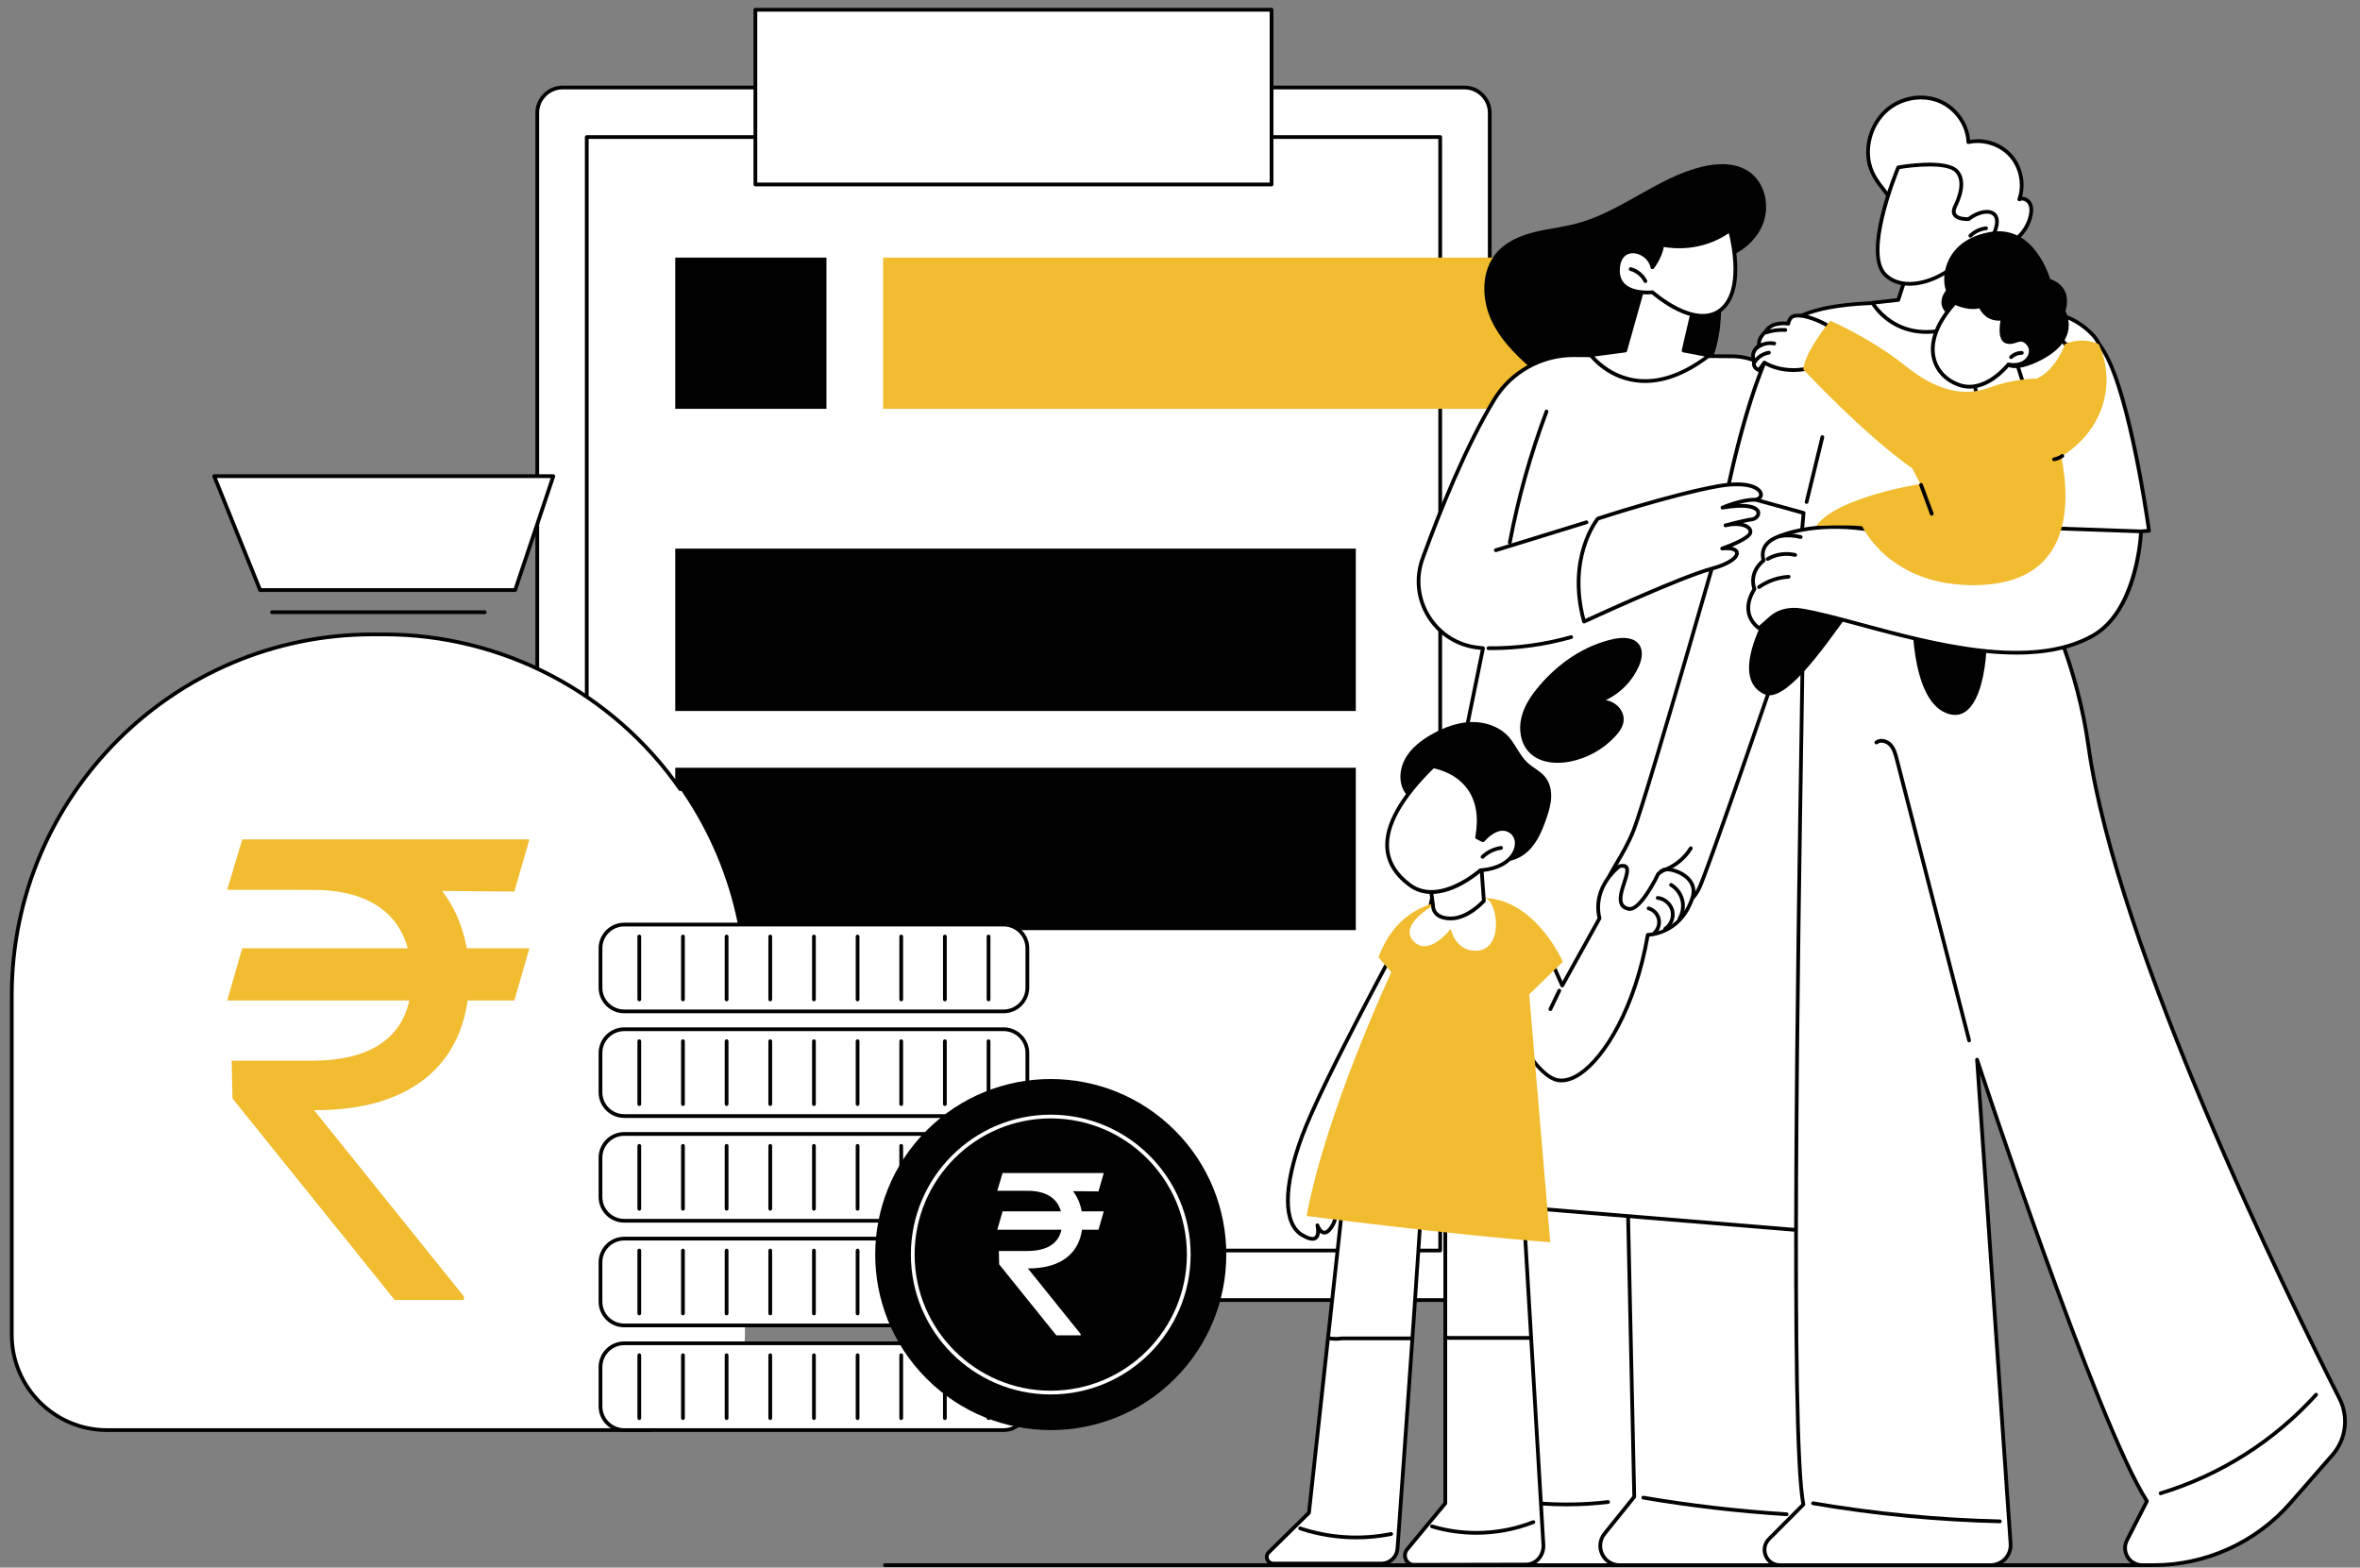 <?xml version="1.0" encoding="UTF-8"?>
<svg xmlns="http://www.w3.org/2000/svg" width="137" height="91" viewBox="0 0 137 91" fill="none">
  <rect x="0" y="0" width="137" height="91" fill="#808080" stroke="none"/>
  <g clip-path="url(#clip0_1432_7522)">
    <path d="M85.244 5.08H32.425C31.742 5.08 31.189 5.634 31.189 6.317V74.232C31.189 74.915 31.742 75.469 32.425 75.469H85.244C85.927 75.469 86.481 74.915 86.481 74.232V6.317C86.481 5.634 85.927 5.08 85.244 5.08Z" fill="white"></path>
    <path d="M31.188 41.462V6.551C31.188 5.739 31.847 5.08 32.659 5.08H85.009C85.821 5.08 86.48 5.739 86.48 6.551V73.998C86.48 74.811 85.821 75.469 85.009 75.469H48.818L31.188 41.462H31.188Z" fill="white"></path>
    <path d="M85.01 75.578H48.82C48.76 75.578 48.711 75.529 48.711 75.469C48.711 75.409 48.76 75.36 48.82 75.36H85.01C85.761 75.36 86.372 74.749 86.372 73.998V6.551C86.372 5.8 85.761 5.189 85.01 5.189H32.66C31.909 5.189 31.298 5.8 31.298 6.551V41.462C31.298 41.522 31.249 41.571 31.189 41.571C31.128 41.571 31.08 41.523 31.08 41.462V6.551C31.08 5.68 31.789 4.971 32.66 4.971H85.01C85.881 4.971 86.589 5.68 86.589 6.551V73.998C86.589 74.869 85.881 75.578 85.01 75.578H85.01Z" fill="#010101"></path>
    <path d="M83.606 72.595V7.955L34.063 7.955L34.063 72.595H83.606Z" fill="white"></path>
    <path d="M34.062 41.462V7.955H83.605V72.594H42.611L34.062 41.462Z" fill="white"></path>
    <path d="M83.605 72.703H42.61C42.55 72.703 42.501 72.655 42.501 72.594C42.501 72.534 42.55 72.486 42.61 72.486H83.496V8.064H34.171V41.462C34.171 41.522 34.122 41.571 34.062 41.571C34.002 41.571 33.953 41.523 33.953 41.462V7.955C33.953 7.895 34.002 7.846 34.062 7.846H83.605C83.665 7.846 83.714 7.894 83.714 7.955V72.595C83.714 72.655 83.665 72.704 83.605 72.704V72.703Z" fill="#010101"></path>
    <path d="M73.816 0.565H43.851V10.708H73.816V0.565Z" fill="white"></path>
    <path d="M73.815 10.816H43.85C43.79 10.816 43.741 10.768 43.741 10.708V0.565C43.741 0.505 43.79 0.456 43.85 0.456H73.815C73.876 0.456 73.924 0.505 73.924 0.565V10.708C73.924 10.768 73.876 10.816 73.815 10.816ZM43.959 10.599H73.706V0.674H43.959V10.599Z" fill="#010101"></path>
    <path d="M78.706 31.848H39.199V41.273H78.706V31.848Z" fill="#010101"></path>
    <path d="M78.706 44.568H39.199V53.993H78.706V44.568Z" fill="#010101"></path>
    <path d="M93.328 14.954H51.266V23.732H93.328V14.954Z" fill="#F1BC30"></path>
    <path d="M47.976 14.954H39.198V23.732H47.976V14.954Z" fill="#010101"></path>
    <path d="M22.289 36.827H21.637C10.065 36.827 0.685 46.208 0.685 57.78V77.483C0.685 80.54 3.163 83.018 6.219 83.018H37.708C40.764 83.018 43.242 80.54 43.242 77.483V57.78C43.242 46.208 33.861 36.827 22.289 36.827V36.827Z" fill="white"></path>
    <path d="M39.49 45.812C35.704 40.381 29.412 36.827 22.289 36.827H21.637C10.065 36.827 0.685 46.208 0.685 57.78V77.483C0.685 80.54 3.163 83.018 6.219 83.018H37.708L39.491 45.812H39.49Z" fill="white"></path>
    <path d="M37.707 83.126H6.219C3.107 83.126 0.575 80.595 0.575 77.483V57.78C0.575 46.166 10.024 36.718 21.637 36.718H22.288C29.173 36.718 35.637 40.095 39.579 45.75C39.613 45.8 39.601 45.867 39.551 45.901C39.502 45.936 39.434 45.924 39.4 45.874C35.499 40.277 29.102 36.935 22.288 36.935H21.636C10.143 36.935 0.792 46.286 0.792 57.78V77.483C0.792 80.475 3.226 82.909 6.218 82.909H37.706C37.767 82.909 37.815 82.957 37.815 83.018C37.815 83.078 37.767 83.126 37.706 83.126H37.707Z" fill="#010101"></path>
    <path d="M28.137 35.648H15.787C15.727 35.648 15.679 35.6 15.679 35.539C15.679 35.479 15.727 35.43 15.787 35.43H28.137C28.198 35.43 28.246 35.479 28.246 35.539C28.246 35.6 28.198 35.648 28.137 35.648Z" fill="#010101"></path>
    <path d="M32.123 27.641H12.434L15.102 34.253H29.905L32.123 27.641Z" fill="white"></path>
    <path d="M29.905 34.362H15.101C15.057 34.362 15.017 34.335 15 34.294L12.332 27.682C12.319 27.648 12.323 27.61 12.343 27.58C12.363 27.55 12.397 27.532 12.433 27.532H32.122C32.157 27.532 32.19 27.549 32.21 27.578C32.23 27.606 32.236 27.642 32.225 27.676L30.008 34.288C29.993 34.333 29.951 34.362 29.904 34.362H29.905ZM15.175 34.145H29.826L31.97 27.75H12.594L15.175 34.145H15.175Z" fill="#010101"></path>
    <path d="M30.733 55.047L29.858 58.076H27.144C26.656 61.64 24.057 64.446 18.308 64.446H18.231L26.926 75.255V75.464H22.913L13.497 63.767L13.446 61.574H18.128C21.253 61.574 23.247 60.425 23.762 58.076H13.188L14.063 55.047H23.672C23.118 53.037 21.498 51.823 18.719 51.666L16.738 51.653H13.188L14.063 48.729H30.733L29.858 51.758L25.665 51.718C26.398 52.672 26.874 53.794 27.093 55.047H30.733Z" fill="#F1BC30"></path>
    <path d="M36.236 53.671H58.263C59.023 53.671 59.64 54.289 59.64 55.048V57.333C59.64 58.094 59.023 58.71 58.263 58.71H36.236C35.476 58.71 34.859 58.093 34.859 57.333V55.048C34.859 54.288 35.477 53.671 36.236 53.671Z" fill="white"></path>
    <path d="M58.262 58.819H36.236C35.416 58.819 34.75 58.153 34.75 57.334V55.048C34.75 54.229 35.417 53.563 36.236 53.563H58.262C59.082 53.563 59.748 54.229 59.748 55.048V57.334C59.748 58.153 59.081 58.819 58.262 58.819ZM36.236 53.78C35.536 53.78 34.968 54.349 34.968 55.048V57.334C34.968 58.033 35.536 58.602 36.236 58.602H58.262C58.962 58.602 59.53 58.033 59.53 57.334V55.048C59.53 54.349 58.962 53.78 58.262 53.78H36.236Z" fill="#010101"></path>
    <path d="M37.112 58.126C37.051 58.126 37.003 58.077 37.003 58.017V54.365C37.003 54.305 37.051 54.256 37.112 54.256C37.172 54.256 37.221 54.304 37.221 54.365V58.017C37.221 58.077 37.172 58.126 37.112 58.126Z" fill="#010101"></path>
    <path d="M39.646 58.126C39.586 58.126 39.537 58.077 39.537 58.017V54.365C39.537 54.305 39.586 54.256 39.646 54.256C39.706 54.256 39.755 54.304 39.755 54.365V58.017C39.755 58.077 39.706 58.126 39.646 58.126Z" fill="#010101"></path>
    <path d="M42.18 58.126C42.12 58.126 42.071 58.077 42.071 58.017V54.365C42.071 54.305 42.12 54.256 42.18 54.256C42.24 54.256 42.289 54.305 42.289 54.365V58.017C42.289 58.077 42.24 58.126 42.18 58.126Z" fill="#010101"></path>
    <path d="M44.714 58.126C44.654 58.126 44.605 58.077 44.605 58.017V54.365C44.605 54.305 44.654 54.256 44.714 54.256C44.775 54.256 44.823 54.305 44.823 54.365V58.017C44.823 58.077 44.775 58.126 44.714 58.126Z" fill="#010101"></path>
    <path d="M47.249 58.126C47.189 58.126 47.141 58.077 47.141 58.017V54.365C47.141 54.305 47.189 54.256 47.249 54.256C47.31 54.256 47.358 54.304 47.358 54.365V58.017C47.358 58.077 47.31 58.126 47.249 58.126Z" fill="#010101"></path>
    <path d="M49.784 58.126C49.723 58.126 49.675 58.077 49.675 58.017V54.365C49.675 54.305 49.723 54.256 49.784 54.256C49.844 54.256 49.892 54.304 49.892 54.365V58.017C49.892 58.077 49.844 58.126 49.784 58.126Z" fill="#010101"></path>
    <path d="M52.317 58.126C52.257 58.126 52.208 58.077 52.208 58.017V54.365C52.208 54.305 52.257 54.256 52.317 54.256C52.377 54.256 52.426 54.305 52.426 54.365V58.017C52.426 58.077 52.377 58.126 52.317 58.126Z" fill="#010101"></path>
    <path d="M54.851 58.126C54.791 58.126 54.742 58.077 54.742 58.017V54.365C54.742 54.305 54.791 54.256 54.851 54.256C54.911 54.256 54.96 54.305 54.96 54.365V58.017C54.96 58.077 54.911 58.126 54.851 58.126Z" fill="#010101"></path>
    <path d="M57.386 58.126C57.326 58.126 57.277 58.077 57.277 58.017V54.365C57.277 54.305 57.326 54.256 57.386 54.256C57.447 54.256 57.495 54.304 57.495 54.365V58.017C57.495 58.077 57.447 58.126 57.386 58.126Z" fill="#010101"></path>
    <path d="M58.263 59.748H36.236C35.476 59.748 34.859 60.365 34.859 61.125V63.41C34.859 64.171 35.476 64.787 36.236 64.787H58.263C59.024 64.787 59.64 64.171 59.64 63.41V61.125C59.64 60.365 59.024 59.748 58.263 59.748Z" fill="white"></path>
    <path d="M58.262 64.896H36.236C35.416 64.896 34.75 64.229 34.75 63.41V61.125C34.75 60.306 35.417 59.639 36.236 59.639H58.262C59.082 59.639 59.748 60.306 59.748 61.125V63.41C59.748 64.23 59.081 64.896 58.262 64.896ZM36.236 59.857C35.536 59.857 34.968 60.426 34.968 61.125V63.41C34.968 64.11 35.536 64.678 36.236 64.678H58.262C58.962 64.678 59.53 64.11 59.53 63.41V61.125C59.53 60.426 58.962 59.857 58.262 59.857H36.236Z" fill="#010101"></path>
    <path d="M37.112 64.202C37.051 64.202 37.003 64.154 37.003 64.094V60.442C37.003 60.382 37.051 60.333 37.112 60.333C37.172 60.333 37.221 60.381 37.221 60.442V64.094C37.221 64.153 37.172 64.202 37.112 64.202Z" fill="#010101"></path>
    <path d="M39.646 64.202C39.586 64.202 39.537 64.154 39.537 64.094V60.442C39.537 60.382 39.586 60.333 39.646 60.333C39.706 60.333 39.755 60.381 39.755 60.442V64.094C39.755 64.153 39.706 64.202 39.646 64.202Z" fill="#010101"></path>
    <path d="M42.18 64.203C42.12 64.203 42.071 64.154 42.071 64.094V60.442C42.071 60.382 42.12 60.333 42.18 60.333C42.24 60.333 42.289 60.381 42.289 60.442V64.094C42.289 64.153 42.24 64.203 42.18 64.203Z" fill="#010101"></path>
    <path d="M44.714 64.203C44.654 64.203 44.605 64.154 44.605 64.094V60.442C44.605 60.382 44.654 60.333 44.714 60.333C44.775 60.333 44.823 60.381 44.823 60.442V64.094C44.823 64.153 44.775 64.203 44.714 64.203Z" fill="#010101"></path>
    <path d="M47.249 64.202C47.189 64.202 47.141 64.154 47.141 64.094V60.442C47.141 60.382 47.189 60.333 47.249 60.333C47.31 60.333 47.358 60.381 47.358 60.442V64.094C47.358 64.153 47.31 64.202 47.249 64.202Z" fill="#010101"></path>
    <path d="M49.784 64.202C49.723 64.202 49.675 64.154 49.675 64.094V60.442C49.675 60.382 49.723 60.333 49.784 60.333C49.844 60.333 49.892 60.381 49.892 60.442V64.094C49.892 64.153 49.844 64.202 49.784 64.202Z" fill="#010101"></path>
    <path d="M52.317 64.203C52.257 64.203 52.208 64.154 52.208 64.094V60.442C52.208 60.382 52.257 60.333 52.317 60.333C52.377 60.333 52.426 60.381 52.426 60.442V64.094C52.426 64.153 52.377 64.203 52.317 64.203Z" fill="#010101"></path>
    <path d="M54.851 64.203C54.791 64.203 54.742 64.154 54.742 64.094V60.442C54.742 60.382 54.791 60.333 54.851 60.333C54.911 60.333 54.96 60.381 54.96 60.442V64.094C54.96 64.153 54.911 64.203 54.851 64.203Z" fill="#010101"></path>
    <path d="M57.386 64.202C57.326 64.202 57.277 64.154 57.277 64.094V60.442C57.277 60.382 57.326 60.333 57.386 60.333C57.447 60.333 57.495 60.381 57.495 60.442V64.094C57.495 64.153 57.447 64.202 57.386 64.202Z" fill="#010101"></path>
    <path d="M36.236 65.825H58.263C59.023 65.825 59.64 66.442 59.64 67.202V69.487C59.64 70.247 59.023 70.864 58.263 70.864H36.236C35.476 70.864 34.859 70.247 34.859 69.487V67.202C34.859 66.442 35.477 65.825 36.236 65.825Z" fill="white"></path>
    <path d="M58.262 70.973H36.236C35.416 70.973 34.75 70.306 34.75 69.487V67.202C34.75 66.383 35.417 65.717 36.236 65.717H58.262C59.082 65.717 59.748 66.383 59.748 67.202V69.487C59.748 70.307 59.081 70.973 58.262 70.973ZM36.236 65.934C35.536 65.934 34.968 66.503 34.968 67.202V69.487C34.968 70.187 35.536 70.756 36.236 70.756H58.262C58.962 70.756 59.53 70.187 59.53 69.487V67.202C59.53 66.503 58.962 65.934 58.262 65.934H36.236Z" fill="#010101"></path>
    <path d="M37.112 70.279C37.051 70.279 37.003 70.231 37.003 70.17V66.518C37.003 66.458 37.051 66.409 37.112 66.409C37.172 66.409 37.221 66.458 37.221 66.518V70.17C37.221 70.23 37.172 70.279 37.112 70.279Z" fill="#010101"></path>
    <path d="M39.646 70.279C39.586 70.279 39.537 70.231 39.537 70.17V66.518C39.537 66.458 39.586 66.409 39.646 66.409C39.706 66.409 39.755 66.458 39.755 66.518V70.17C39.755 70.23 39.706 70.279 39.646 70.279Z" fill="#010101"></path>
    <path d="M42.18 70.279C42.12 70.279 42.071 70.231 42.071 70.17V66.518C42.071 66.458 42.12 66.409 42.18 66.409C42.24 66.409 42.289 66.458 42.289 66.518V70.17C42.289 70.23 42.24 70.279 42.18 70.279Z" fill="#010101"></path>
    <path d="M44.714 70.279C44.654 70.279 44.605 70.231 44.605 70.17V66.518C44.605 66.458 44.654 66.409 44.714 66.409C44.775 66.409 44.823 66.458 44.823 66.518V70.17C44.823 70.23 44.775 70.279 44.714 70.279Z" fill="#010101"></path>
    <path d="M47.249 70.279C47.189 70.279 47.141 70.231 47.141 70.17V66.518C47.141 66.458 47.189 66.409 47.249 66.409C47.31 66.409 47.358 66.458 47.358 66.518V70.17C47.358 70.23 47.31 70.279 47.249 70.279Z" fill="#010101"></path>
    <path d="M49.784 70.279C49.723 70.279 49.675 70.231 49.675 70.17V66.518C49.675 66.458 49.723 66.409 49.784 66.409C49.844 66.409 49.892 66.458 49.892 66.518V70.17C49.892 70.23 49.844 70.279 49.784 70.279Z" fill="#010101"></path>
    <path d="M52.317 70.279C52.257 70.279 52.208 70.231 52.208 70.17V66.518C52.208 66.458 52.257 66.409 52.317 66.409C52.377 66.409 52.426 66.458 52.426 66.518V70.17C52.426 70.23 52.377 70.279 52.317 70.279Z" fill="#010101"></path>
    <path d="M54.851 70.279C54.791 70.279 54.742 70.231 54.742 70.17V66.518C54.742 66.458 54.791 66.409 54.851 66.409C54.911 66.409 54.96 66.458 54.96 66.518V70.17C54.96 70.23 54.911 70.279 54.851 70.279Z" fill="#010101"></path>
    <path d="M57.386 70.279C57.326 70.279 57.277 70.231 57.277 70.17V66.518C57.277 66.458 57.326 66.409 57.386 66.409C57.447 66.409 57.495 66.458 57.495 66.518V70.17C57.495 70.23 57.447 70.279 57.386 70.279Z" fill="#010101"></path>
    <path d="M58.263 71.901H36.236C35.476 71.901 34.859 72.518 34.859 73.278V75.563C34.859 76.324 35.476 76.94 36.236 76.94H58.263C59.024 76.94 59.64 76.324 59.64 75.563V73.278C59.64 72.518 59.024 71.901 58.263 71.901Z" fill="white"></path>
    <path d="M58.262 77.05H36.236C35.416 77.05 34.75 76.383 34.75 75.564V73.279C34.75 72.459 35.417 71.793 36.236 71.793H58.262C59.082 71.793 59.748 72.46 59.748 73.279V75.564C59.748 76.383 59.081 77.05 58.262 77.05ZM36.236 72.011C35.536 72.011 34.968 72.579 34.968 73.279V75.564C34.968 76.263 35.536 76.832 36.236 76.832H58.262C58.962 76.832 59.53 76.263 59.53 75.564V73.279C59.53 72.579 58.962 72.011 58.262 72.011H36.236Z" fill="#010101"></path>
    <path d="M37.112 76.356C37.051 76.356 37.003 76.307 37.003 76.247V72.595C37.003 72.535 37.051 72.486 37.112 72.486C37.172 72.486 37.221 72.534 37.221 72.595V76.247C37.221 76.307 37.172 76.356 37.112 76.356Z" fill="#010101"></path>
    <path d="M39.646 76.356C39.586 76.356 39.537 76.307 39.537 76.247V72.595C39.537 72.535 39.586 72.486 39.646 72.486C39.706 72.486 39.755 72.534 39.755 72.595V76.247C39.755 76.307 39.706 76.356 39.646 76.356Z" fill="#010101"></path>
    <path d="M42.18 76.356C42.12 76.356 42.071 76.307 42.071 76.247V72.595C42.071 72.535 42.12 72.486 42.18 72.486C42.24 72.486 42.289 72.534 42.289 72.595V76.247C42.289 76.307 42.24 76.356 42.18 76.356Z" fill="#010101"></path>
    <path d="M44.714 76.356C44.654 76.356 44.605 76.307 44.605 76.247V72.595C44.605 72.535 44.654 72.486 44.714 72.486C44.775 72.486 44.823 72.534 44.823 72.595V76.247C44.823 76.307 44.775 76.356 44.714 76.356Z" fill="#010101"></path>
    <path d="M47.249 76.356C47.189 76.356 47.141 76.307 47.141 76.247V72.595C47.141 72.535 47.189 72.486 47.249 72.486C47.31 72.486 47.358 72.534 47.358 72.595V76.247C47.358 76.307 47.31 76.356 47.249 76.356Z" fill="#010101"></path>
    <path d="M49.784 76.356C49.723 76.356 49.675 76.307 49.675 76.247V72.595C49.675 72.535 49.723 72.486 49.784 72.486C49.844 72.486 49.892 72.534 49.892 72.595V76.247C49.892 76.307 49.844 76.356 49.784 76.356Z" fill="#010101"></path>
    <path d="M52.317 76.356C52.257 76.356 52.208 76.307 52.208 76.247V72.595C52.208 72.535 52.257 72.486 52.317 72.486C52.377 72.486 52.426 72.534 52.426 72.595V76.247C52.426 76.307 52.377 76.356 52.317 76.356Z" fill="#010101"></path>
    <path d="M54.851 76.356C54.791 76.356 54.742 76.307 54.742 76.247V72.595C54.742 72.535 54.791 72.486 54.851 72.486C54.911 72.486 54.96 72.534 54.96 72.595V76.247C54.96 76.307 54.911 76.356 54.851 76.356Z" fill="#010101"></path>
    <path d="M57.386 76.356C57.326 76.356 57.277 76.307 57.277 76.247V72.595C57.277 72.535 57.326 72.486 57.386 72.486C57.447 72.486 57.495 72.534 57.495 72.595V76.247C57.495 76.307 57.447 76.356 57.386 76.356Z" fill="#010101"></path>
    <path d="M58.263 77.979H36.236C35.476 77.979 34.859 78.595 34.859 79.356V81.641C34.859 82.401 35.476 83.017 36.236 83.017H58.263C59.024 83.017 59.64 82.401 59.64 81.641V79.356C59.64 78.595 59.024 77.979 58.263 77.979Z" fill="white"></path>
    <path d="M58.262 83.126H36.236C35.416 83.126 34.75 82.46 34.75 81.641V79.356C34.75 78.536 35.417 77.87 36.236 77.87H58.262C59.082 77.87 59.748 78.537 59.748 79.356V81.641C59.748 82.46 59.081 83.126 58.262 83.126ZM36.236 78.087C35.536 78.087 34.968 78.656 34.968 79.356V81.641C34.968 82.34 35.536 82.909 36.236 82.909H58.262C58.962 82.909 59.53 82.34 59.53 81.641V79.356C59.53 78.656 58.962 78.087 58.262 78.087H36.236Z" fill="#010101"></path>
    <path d="M37.112 82.432C37.051 82.432 37.003 82.384 37.003 82.324V78.671C37.003 78.612 37.051 78.563 37.112 78.563C37.172 78.563 37.221 78.611 37.221 78.671V82.324C37.221 82.383 37.172 82.432 37.112 82.432Z" fill="#010101"></path>
    <path d="M39.646 82.432C39.586 82.432 39.537 82.384 39.537 82.324V78.671C39.537 78.612 39.586 78.563 39.646 78.563C39.706 78.563 39.755 78.611 39.755 78.671V82.324C39.755 82.383 39.706 82.432 39.646 82.432Z" fill="#010101"></path>
    <path d="M42.18 82.432C42.12 82.432 42.071 82.384 42.071 82.324V78.671C42.071 78.612 42.12 78.563 42.18 78.563C42.24 78.563 42.289 78.611 42.289 78.671V82.324C42.289 82.383 42.24 82.432 42.18 82.432Z" fill="#010101"></path>
    <path d="M44.714 82.432C44.654 82.432 44.605 82.384 44.605 82.324V78.671C44.605 78.612 44.654 78.563 44.714 78.563C44.775 78.563 44.823 78.611 44.823 78.671V82.324C44.823 82.383 44.775 82.432 44.714 82.432Z" fill="#010101"></path>
    <path d="M47.249 82.432C47.189 82.432 47.141 82.384 47.141 82.324V78.671C47.141 78.612 47.189 78.563 47.249 78.563C47.31 78.563 47.358 78.611 47.358 78.671V82.324C47.358 82.383 47.31 82.432 47.249 82.432Z" fill="#010101"></path>
    <path d="M49.784 82.432C49.723 82.432 49.675 82.384 49.675 82.324V78.671C49.675 78.612 49.723 78.563 49.784 78.563C49.844 78.563 49.892 78.611 49.892 78.671V82.324C49.892 82.383 49.844 82.432 49.784 82.432Z" fill="#010101"></path>
    <path d="M52.317 82.432C52.257 82.432 52.208 82.384 52.208 82.324V78.671C52.208 78.612 52.257 78.563 52.317 78.563C52.377 78.563 52.426 78.611 52.426 78.671V82.324C52.426 82.383 52.377 82.432 52.317 82.432Z" fill="#010101"></path>
    <path d="M54.851 82.432C54.791 82.432 54.742 82.384 54.742 82.324V78.671C54.742 78.612 54.791 78.563 54.851 78.563C54.911 78.563 54.96 78.611 54.96 78.671V82.324C54.96 82.383 54.911 82.432 54.851 82.432Z" fill="#010101"></path>
    <path d="M57.386 82.432C57.326 82.432 57.277 82.384 57.277 82.324V78.671C57.277 78.612 57.326 78.563 57.386 78.563C57.447 78.563 57.495 78.611 57.495 78.671V82.324C57.495 82.383 57.447 82.432 57.386 82.432Z" fill="#010101"></path>
    <path d="M68.203 80.033C72.182 76.053 72.182 69.601 68.203 65.622C64.223 61.642 57.771 61.642 53.791 65.622C49.812 69.601 49.812 76.053 53.791 80.033C57.771 84.013 64.223 84.013 68.203 80.033Z" fill="#010101"></path>
    <path d="M64.075 70.32L63.767 71.388H62.81C62.638 72.643 61.722 73.632 59.697 73.632H59.669L62.733 77.441V77.515H61.319L58.001 73.393L57.983 72.62H59.633C60.734 72.62 61.437 72.216 61.618 71.388H57.893L58.201 70.32H61.587C61.392 69.612 60.821 69.184 59.842 69.129L59.144 69.124H57.893L58.201 68.094H64.075L63.767 69.161L62.289 69.147C62.547 69.483 62.715 69.879 62.792 70.32H64.075Z" fill="white"></path>
    <path d="M60.997 80.948C56.52 80.948 52.877 77.305 52.877 72.827C52.877 68.35 56.52 64.707 60.997 64.707C65.475 64.707 69.118 68.35 69.118 72.827C69.118 77.305 65.475 80.948 60.997 80.948ZM60.997 64.924C56.639 64.924 53.095 68.469 53.095 72.827C53.095 77.184 56.64 80.73 60.997 80.73C65.355 80.73 68.9 77.184 68.9 72.827C68.9 68.469 65.355 64.924 60.997 64.924Z" fill="white"></path>
    <path d="M101.531 9.964C100.749 9.429 99.708 9.457 98.787 9.683C96.198 10.318 94.101 12.291 91.523 12.975C90.719 13.189 89.884 13.271 89.076 13.473C88.267 13.674 87.461 14.014 86.907 14.636C85.952 15.71 85.989 17.4 86.621 18.691C87.222 19.916 88.257 20.861 89.302 21.746C89.502 22.054 89.742 22.337 90.012 22.582C91.043 23.514 92.444 23.951 93.829 24.053C95.19 24.152 96.627 23.926 97.727 23.119C98.89 22.266 99.545 20.857 99.784 19.434C100.023 18.012 99.893 16.555 99.763 15.119C100.87 14.832 101.897 14.092 102.329 13.034C102.761 11.975 102.473 10.61 101.53 9.964L101.531 9.964Z" fill="#010101"></path>
    <path d="M105.694 69.547V89.244C105.694 90.136 104.971 90.859 104.079 90.859H83.574C82.623 90.859 82.076 89.777 82.64 89.011L84.485 86.504L85.912 68.254L105.694 69.546V69.547Z" fill="white"></path>
    <path d="M104.079 90.968H83.574C83.093 90.968 82.659 90.701 82.442 90.271C82.225 89.842 82.267 89.334 82.553 88.947L84.379 86.465L85.805 68.246C85.809 68.187 85.858 68.143 85.92 68.147L105.702 69.438C105.759 69.442 105.804 69.49 105.804 69.547V89.245C105.804 90.195 105.031 90.968 104.08 90.968L104.079 90.968ZM86.013 68.371L84.593 86.513C84.592 86.533 84.584 86.552 84.573 86.569L82.728 89.076C82.488 89.402 82.454 89.813 82.636 90.174C82.819 90.535 83.169 90.751 83.574 90.751H104.079C104.91 90.751 105.586 90.075 105.586 89.245V69.649L86.013 68.371V68.371Z" fill="#010101"></path>
    <path d="M97.466 90.968H94.022C93.543 90.968 93.116 90.699 92.909 90.266C92.703 89.834 92.761 89.333 93.062 88.96L94.76 86.853L94.376 69.356C94.375 69.296 94.423 69.246 94.483 69.245C94.541 69.243 94.593 69.291 94.594 69.351L94.978 86.888C94.979 86.914 94.97 86.939 94.954 86.959L93.231 89.097C92.984 89.404 92.936 89.817 93.106 90.173C93.276 90.53 93.628 90.751 94.022 90.751H97.466C97.526 90.751 97.575 90.799 97.575 90.859C97.575 90.92 97.526 90.968 97.466 90.968V90.968Z" fill="#010101"></path>
    <path d="M103.716 88.012C103.716 88.012 103.711 88.012 103.709 88.012C100.927 87.838 98.123 87.512 95.375 87.046C95.315 87.036 95.276 86.979 95.286 86.92C95.296 86.861 95.353 86.821 95.411 86.831C98.152 87.296 100.948 87.62 103.723 87.794C103.782 87.798 103.828 87.85 103.824 87.91C103.821 87.968 103.773 88.012 103.716 88.012H103.716Z" fill="#010101"></path>
    <path d="M90.945 87.442C88.973 87.442 86.991 87.164 85.109 86.618C85.051 86.601 85.018 86.541 85.035 86.483C85.052 86.425 85.112 86.392 85.169 86.409C87.796 87.171 90.62 87.405 93.337 87.084C93.396 87.077 93.451 87.12 93.458 87.18C93.465 87.24 93.422 87.293 93.362 87.3C92.563 87.395 91.755 87.441 90.945 87.441V87.442Z" fill="#010101"></path>
    <path d="M86.091 37.626L85.826 37.598C83.315 37.336 81.724 34.784 82.587 32.412C83.647 29.498 85.143 25.815 86.752 23.179C87.733 21.573 89.488 20.603 91.369 20.617L100.539 20.682C102.556 20.696 104.219 22.269 104.346 24.283L107.318 71.649L79.608 69.369L86.091 37.625V37.626Z" fill="white"></path>
    <path d="M107.318 71.759C107.315 71.759 107.312 71.759 107.309 71.759L79.599 69.479C79.568 69.476 79.54 69.46 79.521 69.436C79.502 69.411 79.495 69.379 79.501 69.349L85.96 37.722L85.814 37.707C84.585 37.578 83.505 36.904 82.85 35.857C82.194 34.808 82.061 33.539 82.484 32.376C83.477 29.648 85.007 25.829 86.659 23.123C87.646 21.508 89.433 20.509 91.331 20.509C91.344 20.509 91.357 20.509 91.37 20.509L100.539 20.574C102.605 20.589 104.324 22.215 104.454 24.277L107.427 71.643C107.429 71.675 107.417 71.706 107.394 71.728C107.374 71.748 107.346 71.759 107.318 71.759V71.759ZM79.739 69.271L107.202 71.531L104.237 24.29C104.115 22.342 102.49 20.805 100.538 20.791L91.368 20.726C91.356 20.726 91.344 20.726 91.331 20.726C89.508 20.726 87.792 21.685 86.845 23.236C85.202 25.927 83.677 29.732 82.688 32.45C82.288 33.55 82.414 34.749 83.034 35.741C83.654 36.731 84.675 37.369 85.837 37.49L86.102 37.518C86.132 37.521 86.16 37.537 86.178 37.562C86.196 37.586 86.202 37.618 86.197 37.648L79.739 69.271H79.739Z" fill="#010101"></path>
    <path d="M86.56 37.737C86.508 37.737 86.457 37.737 86.405 37.736C86.344 37.736 86.296 37.687 86.297 37.626C86.297 37.566 86.346 37.519 86.406 37.519H86.407C88.022 37.534 89.626 37.318 91.179 36.879C91.237 36.863 91.297 36.896 91.313 36.954C91.33 37.012 91.296 37.072 91.238 37.088C89.715 37.519 88.141 37.737 86.559 37.737H86.56Z" fill="#010101"></path>
    <path d="M87.645 31.606C87.638 31.606 87.632 31.605 87.625 31.604C87.566 31.592 87.527 31.535 87.538 31.477C88.027 28.884 88.746 26.317 89.675 23.849C89.697 23.792 89.759 23.764 89.815 23.785C89.872 23.806 89.9 23.869 89.879 23.925C88.954 26.383 88.238 28.937 87.751 31.517C87.741 31.57 87.696 31.606 87.644 31.606H87.645Z" fill="#010101"></path>
    <path d="M86.834 32.049C86.788 32.049 86.745 32.019 86.731 31.972C86.713 31.915 86.745 31.854 86.802 31.836L92.066 30.213C92.123 30.196 92.184 30.228 92.201 30.285C92.219 30.343 92.187 30.403 92.13 30.421L86.867 32.044C86.856 32.048 86.845 32.049 86.834 32.049Z" fill="#010101"></path>
    <path d="M95.638 15.757L94.346 20.348L92.347 20.611C92.347 20.611 94.834 23.996 99.221 20.629L97.734 20.348L98.451 17.268L95.638 15.757Z" fill="white"></path>
    <path d="M95.504 22.231C95.306 22.231 95.11 22.217 94.916 22.189C93.21 21.947 92.297 20.728 92.258 20.676C92.236 20.645 92.231 20.604 92.246 20.569C92.261 20.533 92.294 20.508 92.332 20.503L94.261 20.249L95.533 15.726C95.542 15.695 95.564 15.669 95.595 15.656C95.625 15.643 95.66 15.644 95.689 15.66L98.503 17.172C98.546 17.195 98.569 17.245 98.557 17.293L97.866 20.262L99.242 20.522C99.284 20.53 99.317 20.562 99.327 20.604C99.337 20.645 99.322 20.689 99.288 20.715C97.976 21.722 96.706 22.23 95.505 22.23L95.504 22.231ZM92.558 20.694C92.855 21.021 93.679 21.795 94.951 21.975C96.204 22.151 97.551 21.72 98.958 20.691L97.713 20.455C97.684 20.449 97.659 20.432 97.643 20.407C97.626 20.383 97.621 20.352 97.628 20.323L98.326 17.325L95.705 15.917L94.451 20.378C94.439 20.42 94.403 20.45 94.36 20.456L92.558 20.694Z" fill="#010101"></path>
    <path d="M100.424 13.355C100.424 13.355 101.404 16.741 99.915 17.967C98.425 19.193 95.926 16.965 95.926 16.965C95.926 16.965 93.916 17.214 93.922 15.702C93.928 14.067 95.689 14.439 95.926 15.515C95.926 15.515 96.431 14.861 96.493 14.205C96.493 14.205 98.571 14.718 100.424 13.355Z" fill="white"></path>
    <path d="M98.84 18.448C97.541 18.448 96.141 17.295 95.889 17.078C95.665 17.099 94.751 17.146 94.21 16.666C93.945 16.431 93.811 16.106 93.812 15.701C93.816 14.999 94.139 14.545 94.68 14.487C95.154 14.437 95.731 14.736 95.961 15.271C96.109 15.04 96.345 14.613 96.385 14.194C96.388 14.163 96.405 14.134 96.43 14.116C96.456 14.098 96.488 14.091 96.519 14.099C96.54 14.104 98.572 14.583 100.36 13.268C100.389 13.247 100.426 13.241 100.459 13.253C100.493 13.264 100.519 13.291 100.529 13.325C100.57 13.466 101.511 16.794 99.984 18.052C99.638 18.337 99.244 18.448 98.841 18.448H98.84ZM95.925 16.857C95.952 16.857 95.978 16.867 95.998 16.884C96.022 16.906 98.445 19.037 99.846 17.884C101.089 16.86 100.523 14.196 100.359 13.536C98.754 14.638 97.048 14.422 96.586 14.336C96.479 14.971 96.032 15.556 96.011 15.582C95.986 15.615 95.943 15.631 95.902 15.621C95.861 15.612 95.829 15.58 95.819 15.539C95.696 14.981 95.142 14.657 94.703 14.704C94.278 14.75 94.033 15.114 94.03 15.703C94.029 16.042 94.138 16.311 94.354 16.504C94.887 16.977 95.902 16.859 95.912 16.858C95.916 16.857 95.921 16.857 95.925 16.857Z" fill="#010101"></path>
    <path d="M95.517 16.429C95.477 16.429 95.438 16.407 95.419 16.368C95.264 16.056 94.97 15.816 94.633 15.725C94.575 15.71 94.541 15.65 94.556 15.592C94.572 15.534 94.633 15.499 94.689 15.515C95.086 15.622 95.431 15.905 95.614 16.273C95.64 16.326 95.619 16.392 95.565 16.418C95.549 16.426 95.533 16.43 95.516 16.43L95.517 16.429Z" fill="#010101"></path>
    <path d="M104.687 33.492C104.804 33.93 103.669 82.234 104.687 87.339L102.693 89.339C102.133 89.901 102.532 90.859 103.324 90.859H115.553C116.228 90.859 116.763 90.287 116.716 89.612L114.771 61.515C114.771 61.515 121.72 82.632 124.632 87.141L123.472 89.412C123.134 90.074 123.614 90.859 124.357 90.859H125.012C128.058 90.859 130.956 89.543 132.961 87.25L135.398 84.462C136.191 83.556 136.354 82.259 135.809 81.184C132.741 75.139 122.871 55.021 121.235 43.307C120.932 41.136 120.365 39.011 119.584 36.962L118.571 34.309L104.687 33.491V33.492Z" fill="white"></path>
    <path d="M125.012 90.968H124.357C123.97 90.968 123.618 90.771 123.417 90.441C123.214 90.111 123.199 89.707 123.375 89.363L124.507 87.147C121.932 83.089 116.247 66.281 114.94 62.366L116.825 89.606C116.849 89.962 116.729 90.302 116.485 90.563C116.241 90.824 115.91 90.968 115.553 90.968H103.324C102.913 90.968 102.559 90.732 102.401 90.352C102.243 89.972 102.326 89.555 102.616 89.263L104.569 87.304C103.821 83.254 104.268 55.047 104.483 41.457C104.555 36.949 104.607 33.693 104.581 33.514C104.572 33.48 104.58 33.447 104.603 33.42C104.625 33.393 104.659 33.382 104.694 33.384L118.578 34.202C118.621 34.204 118.659 34.231 118.674 34.271L119.686 36.925C120.49 39.03 121.047 41.172 121.343 43.293C122.979 55.001 132.903 75.218 135.906 81.136C136.474 82.255 136.307 83.589 135.48 84.534L133.043 87.322C131.017 89.639 128.09 90.968 125.012 90.968L125.012 90.968ZM114.772 61.407C114.818 61.407 114.86 61.437 114.875 61.482C114.944 61.693 121.853 82.637 124.723 87.082C124.744 87.115 124.746 87.156 124.728 87.191L123.568 89.461C123.427 89.738 123.439 90.061 123.602 90.326C123.764 90.591 124.046 90.75 124.357 90.75H125.011C128.026 90.75 130.894 89.448 132.878 87.178L135.316 84.391C136.083 83.512 136.239 82.273 135.711 81.234C132.705 75.308 122.768 55.063 121.127 43.322C120.833 41.218 120.28 39.091 119.482 37.001L118.495 34.414L104.801 33.607C104.814 34.154 104.782 36.29 104.701 41.459C104.484 55.107 104.034 83.507 104.794 87.317C104.8 87.353 104.79 87.389 104.764 87.415L102.77 89.415C102.543 89.643 102.478 89.97 102.602 90.267C102.725 90.564 103.002 90.749 103.324 90.749H115.553C115.849 90.749 116.124 90.63 116.326 90.413C116.528 90.197 116.628 89.915 116.607 89.619L114.663 61.522C114.659 61.467 114.696 61.418 114.75 61.408C114.757 61.406 114.764 61.406 114.772 61.406V61.407Z" fill="#010101"></path>
    <path d="M114.31 60.508C114.262 60.508 114.218 60.475 114.205 60.426L110.002 44.092C109.933 43.825 109.856 43.522 109.663 43.313C109.494 43.131 109.185 43.037 108.991 43.187C108.944 43.224 108.875 43.215 108.838 43.167C108.801 43.12 108.81 43.052 108.858 43.014C109.154 42.784 109.59 42.913 109.823 43.165C110.053 43.414 110.142 43.759 110.213 44.037L114.415 60.371C114.43 60.43 114.395 60.489 114.337 60.504C114.328 60.507 114.319 60.508 114.31 60.508V60.508Z" fill="#010101"></path>
    <path d="M125.426 86.794C125.379 86.794 125.336 86.764 125.322 86.717C125.305 86.66 125.337 86.599 125.394 86.581C128.845 85.531 131.949 83.562 134.371 80.889C134.411 80.844 134.48 80.841 134.525 80.881C134.569 80.922 134.573 80.991 134.532 81.035C132.084 83.738 128.946 85.728 125.458 86.789C125.447 86.793 125.436 86.794 125.426 86.794Z" fill="#010101"></path>
    <path d="M116.094 88.424C116.094 88.424 116.093 88.424 116.092 88.424C112.463 88.34 108.81 87.986 105.232 87.373C105.173 87.362 105.133 87.306 105.143 87.247C105.153 87.188 105.21 87.148 105.269 87.158C108.836 87.77 112.479 88.122 116.096 88.206C116.156 88.207 116.204 88.257 116.203 88.317C116.201 88.377 116.153 88.424 116.094 88.424Z" fill="#010101"></path>
    <path d="M100.796 28.051C100.796 28.051 95.653 46.105 94.843 48.17C94.032 50.236 92.748 51.223 93.177 52.516C93.606 53.809 97.739 53.64 98.665 51.509C99.59 49.377 106.323 29.493 106.367 29.37C107.045 27.515 100.796 28.051 100.796 28.051Z" fill="white"></path>
    <path d="M95.12 53.443C95.048 53.443 94.976 53.442 94.906 53.438C93.928 53.395 93.243 53.062 93.073 52.549C92.787 51.688 93.219 50.958 93.766 50.033C94.084 49.495 94.444 48.885 94.741 48.13C95.539 46.093 100.639 28.201 100.69 28.021C100.702 27.977 100.741 27.946 100.786 27.942C100.978 27.925 105.519 27.55 106.378 28.672C106.539 28.882 106.57 29.13 106.469 29.407C106.463 29.424 106.376 29.678 106.226 30.119C101.884 42.897 99.303 50.308 98.764 51.551C98.216 52.813 96.556 53.442 95.12 53.442V53.443ZM100.879 28.154C100.52 29.41 95.719 46.229 94.943 48.21C94.64 48.982 94.275 49.6 93.953 50.145C93.414 51.056 93.025 51.714 93.28 52.482C93.418 52.899 94.045 53.183 94.915 53.222C96.323 53.284 98.028 52.701 98.564 51.466C98.938 50.603 100.536 46.186 106.019 30.051C106.189 29.551 106.258 29.347 106.264 29.334C106.339 29.128 106.32 28.955 106.205 28.805C105.474 27.85 101.477 28.109 100.879 28.154V28.154Z" fill="#010101"></path>
    <path d="M104.7 29.777L100.266 28.55C100.266 28.55 101.887 20.431 103.821 18.79C105.755 17.149 111.526 17.639 112.773 17.665C114.019 17.691 120.757 18.715 121.839 19.972C123.549 21.958 124.753 30.81 124.753 30.81L119.351 31.244L120.156 36.242C120.156 36.242 108.74 36.558 104.279 34.593L104.7 29.777Z" fill="white"></path>
    <path d="M118.481 36.368C115.129 36.368 107.636 36.191 104.235 34.693C104.192 34.674 104.166 34.63 104.171 34.584L104.583 29.859L100.236 28.656C100.181 28.64 100.147 28.585 100.158 28.53C100.225 28.197 101.809 20.353 103.75 18.707C105.49 17.232 110.168 17.443 112.166 17.533C112.424 17.545 112.629 17.553 112.774 17.556C114.023 17.582 120.79 18.589 121.92 19.902C123.631 21.889 124.81 30.433 124.86 30.796C124.864 30.826 124.855 30.855 124.836 30.879C124.818 30.902 124.79 30.917 124.76 30.919L119.476 31.344L120.263 36.226C120.268 36.257 120.259 36.288 120.239 36.312C120.219 36.336 120.19 36.351 120.158 36.352C120.132 36.353 119.496 36.368 118.481 36.368V36.368ZM104.394 34.525C108.578 36.315 118.783 36.162 120.028 36.137L119.243 31.262C119.238 31.232 119.246 31.201 119.265 31.177C119.284 31.154 119.311 31.138 119.342 31.136L124.628 30.711C124.48 29.671 123.321 21.861 121.756 20.043C120.75 18.875 114.172 17.803 112.769 17.774C112.622 17.771 112.416 17.761 112.156 17.749C110.184 17.66 105.565 17.452 103.89 18.873C102.121 20.373 100.585 27.542 100.392 28.472L104.728 29.672C104.778 29.686 104.812 29.734 104.807 29.786L104.394 34.524V34.525Z" fill="#010101"></path>
    <path d="M104.875 29.249C104.866 29.249 104.857 29.248 104.849 29.246C104.791 29.232 104.754 29.173 104.769 29.115L105.684 25.349C105.698 25.291 105.757 25.255 105.815 25.269C105.874 25.284 105.91 25.343 105.895 25.401L104.98 29.166C104.969 29.216 104.924 29.249 104.875 29.249Z" fill="#010101"></path>
    <path d="M111.017 14.877L110.196 17.412L108.697 17.576C108.697 17.576 110.663 21.087 115.434 17.995L113.949 17.264L114.279 14.434L111.017 14.877Z" fill="white"></path>
    <path d="M111.826 19.379C111.495 19.379 111.174 19.341 110.865 19.264C109.318 18.882 108.631 17.681 108.602 17.63C108.584 17.599 108.583 17.56 108.6 17.527C108.617 17.495 108.648 17.473 108.684 17.469L110.113 17.312L110.913 14.844C110.926 14.805 110.96 14.775 111.002 14.77L114.265 14.327C114.298 14.322 114.331 14.334 114.356 14.357C114.38 14.381 114.391 14.414 114.387 14.448L114.066 17.201L115.482 17.898C115.517 17.916 115.541 17.95 115.543 17.99C115.545 18.029 115.526 18.066 115.493 18.088C114.167 18.947 112.937 19.38 111.825 19.38L111.826 19.379ZM108.885 17.666C109.114 17.989 109.772 18.771 110.921 19.054C112.168 19.361 113.611 19.009 115.213 18.008L113.901 17.363C113.859 17.342 113.836 17.298 113.841 17.252L114.155 14.561L111.099 14.976L110.299 17.446C110.286 17.486 110.25 17.516 110.208 17.52L108.885 17.665L108.885 17.666Z" fill="#010101"></path>
    <path d="M108.456 9.143C108.356 8.102 108.778 7.015 109.583 6.347C110.387 5.679 111.557 5.466 112.531 5.848C113.504 6.23 114.226 7.207 114.264 8.252C115.145 8.051 116.123 8.364 116.724 9.039C117.324 9.713 117.522 10.721 117.222 11.572C117.433 11.462 117.709 11.592 117.826 11.799C117.942 12.007 117.933 12.262 117.884 12.495C117.642 13.657 116.52 14.471 115.359 14.722C114.166 14.98 112.873 14.746 111.846 14.085C110.87 13.457 110.511 12.565 109.861 11.671C109.256 10.841 108.561 10.241 108.455 9.142L108.456 9.143Z" fill="white"></path>
    <path d="M114.384 14.935C113.471 14.935 112.562 14.674 111.789 14.176C111.056 13.705 110.665 13.095 110.252 12.449C110.103 12.215 109.948 11.974 109.774 11.736C109.645 11.557 109.509 11.387 109.378 11.224C108.893 10.618 108.435 10.046 108.349 9.153C108.244 8.055 108.69 6.948 109.515 6.263C110.367 5.556 111.567 5.353 112.572 5.747C113.553 6.132 114.276 7.096 114.366 8.121C115.256 7.965 116.202 8.289 116.806 8.967C117.385 9.617 117.606 10.582 117.383 11.423C117.601 11.418 117.817 11.561 117.922 11.747C118.034 11.946 118.058 12.205 117.992 12.518C117.729 13.782 116.492 14.589 115.384 14.829C115.054 14.9 114.719 14.936 114.384 14.936L114.384 14.935ZM111.515 5.77C110.849 5.77 110.171 6 109.653 6.43C108.883 7.07 108.466 8.105 108.565 9.132C108.645 9.96 109.063 10.483 109.547 11.088C109.68 11.254 109.817 11.425 109.95 11.607C110.128 11.851 110.284 12.096 110.435 12.332C110.836 12.957 111.214 13.548 111.907 13.993C112.915 14.642 114.166 14.869 115.338 14.616C116.378 14.39 117.536 13.641 117.78 12.473C117.834 12.213 117.818 12.005 117.732 11.853C117.645 11.698 117.431 11.587 117.274 11.668C117.234 11.689 117.186 11.683 117.152 11.654C117.118 11.625 117.106 11.578 117.121 11.536C117.406 10.726 117.215 9.752 116.644 9.111C116.073 8.47 115.127 8.167 114.29 8.358C114.259 8.365 114.225 8.358 114.199 8.338C114.174 8.318 114.158 8.288 114.157 8.256C114.121 7.268 113.436 6.32 112.492 5.95C112.185 5.829 111.852 5.771 111.516 5.771L111.515 5.77Z" fill="#010101"></path>
    <path d="M110.195 9.718C110.195 9.718 108.115 14.671 109.446 15.957C110.777 17.242 113.561 15.906 114.279 14.433C114.279 14.433 115.261 14.771 115.782 13.486C116.344 12.1 115.152 12.034 114.279 12.718C114.279 12.718 113.103 12.789 113.496 11.982C113.889 11.176 114.012 10.421 113.603 9.95C112.967 9.218 110.195 9.718 110.195 9.718Z" fill="white"></path>
    <path d="M110.841 16.586C110.248 16.586 109.746 16.4 109.37 16.036C108.001 14.713 110.009 9.881 110.095 9.676C110.109 9.642 110.14 9.618 110.176 9.611C110.292 9.59 113.016 9.11 113.685 9.879C114.087 10.341 114.056 11.085 113.595 12.03C113.515 12.194 113.504 12.321 113.563 12.409C113.682 12.588 114.065 12.615 114.24 12.611C114.802 12.184 115.453 12.062 115.797 12.322C115.962 12.446 116.192 12.768 115.884 13.528C115.426 14.657 114.612 14.612 114.337 14.56C113.843 15.483 112.601 16.323 111.405 16.535C111.209 16.569 111.021 16.587 110.841 16.587V16.586ZM110.273 9.815C110.054 10.356 108.331 14.73 109.521 15.879C110.075 16.415 110.831 16.415 111.367 16.32C112.534 16.114 113.745 15.282 114.181 14.387C114.205 14.337 114.263 14.314 114.314 14.331C114.35 14.343 115.207 14.616 115.682 13.446C115.869 12.982 115.864 12.644 115.666 12.494C115.402 12.295 114.822 12.431 114.346 12.803C114.328 12.817 114.307 12.825 114.285 12.826C114.216 12.831 113.6 12.857 113.381 12.529C113.277 12.372 113.283 12.172 113.399 11.934C113.692 11.334 113.95 10.515 113.521 10.021C113.044 9.473 111.07 9.678 110.273 9.814V9.815Z" fill="#010101"></path>
    <path d="M114.381 13.795C114.353 13.795 114.325 13.784 114.304 13.762C114.262 13.719 114.262 13.651 114.305 13.609C114.568 13.35 114.914 13.185 115.28 13.143C115.341 13.136 115.394 13.179 115.401 13.238C115.408 13.298 115.365 13.352 115.306 13.359C114.988 13.395 114.686 13.539 114.458 13.764C114.437 13.785 114.409 13.795 114.382 13.795H114.381Z" fill="#010101"></path>
    <path d="M112.702 28.55C112.702 28.55 108.082 27.607 104.875 31.989C100.188 38.391 101.528 39.9 102.424 40.3C103.56 40.808 105.574 38.075 107.466 35.4H111.017C111.017 35.4 110.821 40.515 112.968 41.39C115.116 42.266 115.473 37.806 115.294 36.242C115.116 34.678 112.702 28.55 112.702 28.55L112.702 28.55Z" fill="#010101"></path>
    <path d="M119.39 30.673L124.291 30.847C124.291 30.847 124.129 35.394 121.506 36.891C116.753 39.605 108.237 35.994 104.536 35.425C103.911 35.33 103.275 35.452 102.801 35.87L102.121 36.468C102.121 36.468 100.898 35.719 101.848 34.191C101.848 34.191 101.452 33.3 102.382 32.529C102.382 32.529 102.037 31.681 103.086 31.21C104.134 30.74 106.172 30.314 108.886 30.81C111.599 31.306 119.39 30.673 119.39 30.673Z" fill="white"></path>
    <path d="M117.047 37.998C114.043 37.998 110.702 37.096 108.003 36.368C106.621 35.995 105.428 35.673 104.519 35.533C103.876 35.434 103.291 35.582 102.872 35.951L102.193 36.55C102.157 36.582 102.105 36.586 102.064 36.562C102.044 36.549 101.562 36.248 101.417 35.638C101.311 35.189 101.415 34.698 101.727 34.179C101.657 33.965 101.475 33.183 102.257 32.493C102.196 32.257 102.1 31.534 103.041 31.112C103.59 30.865 105.637 30.106 108.904 30.703C111.572 31.191 119.303 30.572 119.381 30.565C119.385 30.565 119.389 30.565 119.393 30.565L124.294 30.739C124.323 30.74 124.35 30.752 124.37 30.773C124.389 30.794 124.4 30.822 124.399 30.851C124.392 31.039 124.204 35.476 121.56 36.986C120.27 37.722 118.71 37.999 117.047 37.999L117.047 37.998ZM104.137 35.285C104.272 35.285 104.411 35.296 104.553 35.318C105.473 35.46 106.672 35.783 108.06 36.158C112.218 37.281 117.913 38.818 121.452 36.797C123.769 35.474 124.129 31.647 124.176 30.952L119.393 30.783C118.993 30.815 111.547 31.407 108.866 30.917C105.66 30.331 103.666 31.07 103.131 31.31C102.189 31.733 102.471 32.458 102.483 32.489C102.501 32.533 102.488 32.584 102.452 32.614C101.595 33.324 101.944 34.139 101.948 34.147C101.963 34.181 101.96 34.218 101.941 34.249C101.639 34.734 101.535 35.185 101.63 35.588C101.725 35.986 101.992 36.234 102.115 36.33L102.73 35.788C103.104 35.459 103.594 35.286 104.138 35.286L104.137 35.285Z" fill="#010101"></path>
    <path d="M102.112 34.188C102.078 34.188 102.044 34.172 102.022 34.142C101.988 34.092 102 34.025 102.05 33.99C102.573 33.625 103.187 33.412 103.825 33.374C103.886 33.37 103.937 33.416 103.94 33.477C103.944 33.536 103.898 33.588 103.838 33.591C103.24 33.627 102.665 33.826 102.174 34.169C102.155 34.182 102.133 34.189 102.111 34.189L102.112 34.188Z" fill="#010101"></path>
    <path d="M102.614 32.558C102.576 32.558 102.54 32.539 102.52 32.504C102.49 32.452 102.507 32.385 102.559 32.355C103.061 32.062 103.673 31.973 104.238 32.111C104.296 32.125 104.332 32.184 104.318 32.242C104.303 32.301 104.245 32.337 104.186 32.323C103.676 32.198 103.123 32.279 102.669 32.544C102.651 32.553 102.632 32.559 102.614 32.559V32.558Z" fill="#010101"></path>
    <path d="M104.533 31.285C104.523 31.285 104.514 31.285 104.505 31.282C104.126 31.181 103.722 31.163 103.336 31.229C103.277 31.239 103.221 31.199 103.21 31.14C103.201 31.08 103.24 31.024 103.3 31.014C103.716 30.943 104.152 30.963 104.56 31.071C104.618 31.087 104.653 31.147 104.637 31.204C104.624 31.253 104.58 31.285 104.532 31.285H104.533Z" fill="#010101"></path>
    <path d="M117.054 21.002L117.481 22.352L114.768 23.097L114.55 21.836L117.054 21.002Z" fill="white"></path>
    <path d="M114.768 23.206C114.748 23.206 114.727 23.2 114.709 23.189C114.684 23.172 114.666 23.146 114.661 23.116L114.442 21.855C114.433 21.802 114.464 21.75 114.515 21.733L117.018 20.899C117.047 20.89 117.076 20.892 117.102 20.905C117.128 20.919 117.148 20.942 117.156 20.97L117.584 22.319C117.593 22.348 117.59 22.378 117.576 22.404C117.562 22.431 117.538 22.449 117.51 22.457L114.797 23.203C114.787 23.206 114.777 23.207 114.768 23.207V23.206ZM114.672 21.909L114.854 22.96L117.343 22.276L116.983 21.139L114.672 21.909Z" fill="#010101"></path>
    <path d="M106.36 19.312L106.005 18.842C106.005 18.842 104.869 18.204 104.165 18.339C103.864 18.397 103.814 18.79 103.814 18.79C103.814 18.79 102.852 18.635 102.515 19.232C102.515 19.232 102.012 19.65 102.13 20.054C102.13 20.054 101.561 20.43 101.843 20.949C101.843 20.949 101.682 21.321 102.107 21.485L102.426 21.046C102.426 21.046 103.375 21.716 104.949 21.396C106.523 21.075 106.36 19.312 106.36 19.312L106.36 19.312Z" fill="white"></path>
    <path d="M102.106 21.594C102.094 21.594 102.08 21.591 102.067 21.586C101.905 21.523 101.794 21.426 101.74 21.296C101.684 21.161 101.705 21.028 101.725 20.957C101.526 20.538 101.793 20.178 102.008 20.008C101.951 19.607 102.344 19.236 102.429 19.161C102.74 18.638 103.459 18.647 103.728 18.671C103.769 18.527 103.878 18.283 104.144 18.232C104.879 18.09 106.01 18.72 106.058 18.747C106.071 18.754 106.083 18.764 106.092 18.776L106.447 19.246C106.459 19.262 106.467 19.281 106.469 19.301C106.47 19.32 106.621 21.165 104.971 21.501C103.629 21.775 102.733 21.352 102.454 21.191L102.195 21.548C102.174 21.577 102.141 21.593 102.107 21.593L102.106 21.594ZM102.425 20.936C102.447 20.936 102.469 20.943 102.488 20.956C102.497 20.963 103.422 21.595 104.927 21.288C106.294 21.01 106.268 19.585 106.254 19.352L105.933 18.926C105.782 18.845 104.794 18.329 104.185 18.445C103.966 18.488 103.921 18.801 103.921 18.804C103.917 18.833 103.902 18.859 103.878 18.877C103.855 18.894 103.824 18.901 103.796 18.897C103.787 18.895 102.905 18.762 102.609 19.285C102.603 19.296 102.595 19.306 102.585 19.315C102.46 19.419 102.154 19.749 102.234 20.023C102.248 20.07 102.23 20.119 102.19 20.145C102.17 20.157 101.708 20.474 101.939 20.896C101.955 20.926 101.957 20.961 101.943 20.992C101.943 20.992 101.896 21.107 101.942 21.214C101.965 21.267 102.008 21.312 102.072 21.348L102.338 20.981C102.359 20.952 102.392 20.936 102.426 20.936H102.425Z" fill="#010101"></path>
    <path d="M101.87 21.111C101.85 21.111 101.83 21.105 101.811 21.093C101.761 21.061 101.747 20.994 101.779 20.943C101.977 20.637 102.311 20.421 102.671 20.366C102.73 20.358 102.786 20.398 102.794 20.457C102.803 20.517 102.763 20.572 102.703 20.582C102.404 20.627 102.126 20.807 101.962 21.061C101.941 21.093 101.906 21.111 101.87 21.111Z" fill="#010101"></path>
    <path d="M101.987 20.301C101.955 20.301 101.924 20.288 101.902 20.261C101.864 20.214 101.872 20.146 101.919 20.108C102.222 19.865 102.632 19.761 103.015 19.833C103.073 19.843 103.112 19.9 103.102 19.959C103.091 20.018 103.033 20.057 102.975 20.046C102.654 19.986 102.31 20.073 102.055 20.278C102.034 20.294 102.011 20.301 101.987 20.301Z" fill="#010101"></path>
    <path d="M102.521 19.407C102.475 19.407 102.432 19.378 102.417 19.332C102.399 19.275 102.43 19.214 102.488 19.195C102.863 19.073 103.253 19.023 103.647 19.046C103.707 19.05 103.753 19.101 103.749 19.161C103.746 19.221 103.693 19.267 103.634 19.263C103.268 19.242 102.904 19.289 102.555 19.402C102.543 19.406 102.533 19.408 102.521 19.408L102.521 19.407Z" fill="#010101"></path>
    <path d="M119.881 19.963C119.881 19.963 118.918 18.773 119.388 18.406C119.859 18.038 121.625 19.263 121.834 19.972C122.043 20.681 119.881 19.963 119.881 19.963H119.881Z" fill="white"></path>
    <path d="M121.415 20.391C120.862 20.391 120.051 20.134 119.847 20.066C119.827 20.059 119.81 20.047 119.797 20.031C119.768 19.996 119.094 19.157 119.154 18.631C119.169 18.5 119.225 18.395 119.321 18.321C119.464 18.209 119.686 18.201 119.981 18.296C120.691 18.523 121.767 19.363 121.938 19.942C121.988 20.111 121.928 20.214 121.87 20.27C121.779 20.358 121.613 20.392 121.414 20.392L121.415 20.391ZM119.946 19.87C120.585 20.078 121.539 20.288 121.719 20.113C121.729 20.104 121.752 20.081 121.729 20.003C121.59 19.529 120.622 18.73 119.914 18.502C119.698 18.433 119.535 18.43 119.455 18.492C119.406 18.53 119.378 18.584 119.37 18.655C119.33 19.004 119.755 19.627 119.945 19.87H119.946Z" fill="#010101"></path>
    <path d="M106.246 18.619C106.246 18.619 104.759 20.436 104.683 21.442C104.683 21.442 108.135 25.166 111.014 27.196L111.481 28.096C111.481 28.096 106.662 28.832 105.436 30.524C105.436 30.524 107.458 30.452 108.106 30.555C108.106 30.555 109.713 34.111 114.835 33.966C119.957 33.821 120.299 29.784 119.664 26.495C119.664 26.495 121.391 25.57 122.042 23.582C122.692 21.595 121.833 19.973 121.833 19.973C121.833 19.973 120.966 19.524 119.88 19.963C119.88 19.963 119.371 21.469 118.228 21.979C118.228 21.979 116.917 21.969 115.545 22.482C114.172 22.994 112.621 22.852 110.617 21.242C108.612 19.633 106.246 18.619 106.246 18.619V18.619Z" fill="#F1BC30"></path>
    <path d="M112.139 29.932C112.095 29.932 112.054 29.905 112.038 29.861L111.416 28.183C111.395 28.126 111.424 28.064 111.48 28.043C111.537 28.022 111.599 28.05 111.62 28.107L112.242 29.785C112.263 29.842 112.234 29.904 112.178 29.925C112.165 29.93 112.152 29.932 112.14 29.932H112.139Z" fill="#010101"></path>
    <path d="M119.243 26.772C119.191 26.772 119.145 26.735 119.135 26.681C119.125 26.622 119.165 26.566 119.224 26.556C119.378 26.529 119.528 26.468 119.656 26.378C119.706 26.343 119.773 26.355 119.807 26.404C119.842 26.454 119.83 26.522 119.781 26.556C119.626 26.664 119.446 26.738 119.261 26.77C119.255 26.771 119.249 26.771 119.242 26.771L119.243 26.772Z" fill="#010101"></path>
    <path d="M116.251 21.002C116.251 21.002 116.552 21.826 118.288 21.002C120.023 20.178 120.378 19.086 119.9 18.04C119.9 18.04 120.417 16.693 119.01 16.195C119.01 16.195 118.124 13.014 115.529 13.469C112.935 13.925 112.649 16.03 112.966 16.866C112.966 16.866 112.066 17.886 113.583 18.54L116.252 21.002H116.251Z" fill="#010101"></path>
    <path d="M113.487 17.577C113.487 17.577 114.325 17.989 114.963 17.763C114.963 17.763 115.258 18.638 116.27 18.489C116.27 18.489 115.985 19.676 116.488 19.829C116.99 19.982 117.249 19.446 117.709 19.919C118.17 20.393 117.743 21.368 116.587 21.158C116.587 21.158 115.264 22.868 113.747 22.352C112.23 21.835 111.316 19.967 113.487 17.577L113.487 17.577Z" fill="white"></path>
    <path d="M114.338 22.558C114.135 22.558 113.926 22.527 113.712 22.454C112.92 22.184 112.356 21.602 112.163 20.855C111.981 20.15 112.05 18.997 113.406 17.504C113.439 17.468 113.491 17.458 113.535 17.479C113.543 17.483 114.339 17.868 114.926 17.66C114.953 17.651 114.984 17.652 115.009 17.665C115.035 17.678 115.055 17.701 115.065 17.728C115.076 17.76 115.347 18.515 116.253 18.381C116.287 18.375 116.324 18.388 116.348 18.415C116.373 18.442 116.383 18.479 116.374 18.514C116.307 18.796 116.189 19.624 116.518 19.725C116.695 19.778 116.836 19.73 116.986 19.681C117.213 19.604 117.47 19.518 117.786 19.843C118.019 20.083 118.064 20.453 117.899 20.765C117.73 21.082 117.309 21.377 116.631 21.275C116.424 21.525 115.496 22.559 114.338 22.559L114.338 22.558ZM113.514 17.709C112.545 18.799 112.14 19.894 112.374 20.801C112.548 21.475 113.061 22.003 113.781 22.248C115.208 22.734 116.487 21.108 116.5 21.091C116.525 21.059 116.566 21.044 116.606 21.051C117.206 21.16 117.569 20.922 117.707 20.663C117.83 20.432 117.8 20.17 117.63 19.995C117.41 19.768 117.268 19.816 117.055 19.887C116.888 19.943 116.698 20.007 116.455 19.933C115.972 19.786 116.067 18.965 116.132 18.613C115.364 18.658 115.014 18.122 114.902 17.896C114.357 18.038 113.729 17.802 113.515 17.71L113.514 17.709Z" fill="#010101"></path>
    <path d="M116.747 20.84C116.718 20.84 116.689 20.829 116.668 20.806C116.626 20.762 116.628 20.694 116.672 20.652C116.858 20.476 117.108 20.372 117.369 20.377C117.429 20.377 117.478 20.426 117.477 20.486C117.477 20.546 117.428 20.594 117.368 20.594C117.367 20.594 117.364 20.594 117.363 20.594C117.163 20.594 116.966 20.673 116.821 20.81C116.8 20.83 116.773 20.84 116.747 20.84V20.84Z" fill="#010101"></path>
    <path d="M82.528 69.353C82.582 69.576 81.41 85.925 81.124 89.901C81.089 90.389 80.684 90.766 80.195 90.766H73.919C73.578 90.766 73.409 90.352 73.652 90.112L75.985 87.818L78.022 69.15L82.528 69.354V69.353Z" fill="white"></path>
    <path d="M80.195 90.874H73.92C73.717 90.874 73.543 90.758 73.466 90.57C73.388 90.382 73.431 90.177 73.576 90.034L75.881 87.767L77.914 69.137C77.92 69.08 77.972 69.039 78.027 69.04L82.533 69.245C82.581 69.247 82.622 69.28 82.633 69.327C82.688 69.547 81.779 82.317 81.233 89.909C81.194 90.451 80.738 90.874 80.195 90.874ZM78.12 69.262L76.094 87.829C76.091 87.854 76.08 87.877 76.062 87.895L73.729 90.189C73.632 90.284 73.634 90.406 73.668 90.487C73.701 90.569 73.785 90.657 73.92 90.657H80.196C80.626 90.657 80.986 90.321 81.017 89.893C81.687 80.576 82.392 70.537 82.421 69.457L78.12 69.262L78.12 69.262Z" fill="#010101"></path>
    <path d="M78.732 89.358C77.617 89.358 76.503 89.18 75.439 88.827C75.382 88.808 75.351 88.746 75.37 88.689C75.389 88.632 75.451 88.601 75.507 88.62C77.19 89.179 78.998 89.29 80.738 88.942C80.796 88.93 80.854 88.968 80.866 89.027C80.877 89.086 80.839 89.143 80.781 89.155C80.105 89.29 79.418 89.358 78.733 89.358L78.732 89.358Z" fill="#010101"></path>
    <path d="M77.553 77.829C77.417 77.829 77.278 77.818 77.136 77.795C77.076 77.786 77.036 77.73 77.045 77.671C77.055 77.611 77.111 77.57 77.17 77.58C77.417 77.619 77.654 77.622 77.876 77.587C77.881 77.585 77.887 77.585 77.892 77.585H81.914C81.974 77.585 82.023 77.633 82.023 77.694C82.023 77.754 81.974 77.803 81.914 77.803H77.901C77.788 77.82 77.671 77.829 77.553 77.829L77.553 77.829Z" fill="#010101"></path>
    <path d="M88.427 69.945L89.594 89.671C89.631 90.295 89.168 90.823 88.584 90.823L82.068 90.836C81.631 90.837 81.398 90.286 81.688 89.936L83.9 87.265V69.945H88.427V69.945Z" fill="white"></path>
    <path d="M82.067 90.945C81.832 90.945 81.622 90.808 81.517 90.586C81.403 90.345 81.437 90.069 81.604 89.867L83.792 87.226V69.945C83.792 69.886 83.841 69.837 83.901 69.837H88.427C88.484 69.837 88.532 69.882 88.536 69.939L89.703 89.665C89.724 90.006 89.605 90.341 89.377 90.583C89.165 90.808 88.884 90.932 88.585 90.932L82.069 90.945H82.068H82.067ZM84.01 70.054V87.265C84.01 87.29 84.001 87.315 83.985 87.335L81.772 90.005C81.636 90.169 81.653 90.364 81.714 90.493C81.783 90.639 81.915 90.728 82.067 90.728H82.068L88.584 90.715C88.823 90.715 89.048 90.614 89.218 90.434C89.405 90.235 89.503 89.959 89.486 89.677L88.324 70.054H84.01V70.054Z" fill="#010101"></path>
    <path d="M85.703 89.091C84.823 89.091 83.944 88.966 83.096 88.712C83.039 88.695 83.006 88.635 83.023 88.577C83.04 88.519 83.101 88.486 83.159 88.504C85.058 89.071 87.124 88.983 88.975 88.257C89.031 88.235 89.094 88.262 89.116 88.318C89.138 88.374 89.111 88.437 89.055 88.459C87.984 88.88 86.843 89.091 85.703 89.091Z" fill="#010101"></path>
    <path d="M88.783 77.775H84.117C84.111 77.775 84.105 77.775 84.099 77.773C84.074 77.769 84.049 77.766 84.024 77.763C83.996 77.76 83.967 77.756 83.94 77.752C83.88 77.742 83.84 77.686 83.85 77.626C83.86 77.567 83.915 77.527 83.975 77.537C84 77.54 84.025 77.543 84.05 77.546C84.075 77.549 84.101 77.552 84.126 77.556H88.783C88.843 77.556 88.892 77.605 88.892 77.665C88.892 77.725 88.843 77.774 88.783 77.774V77.775Z" fill="#010101"></path>
    <path d="M81.559 54.007C81.559 54.007 76.783 62.725 75.586 65.956C74.622 68.557 74.36 70.958 75.586 71.691C76.811 72.424 76.475 71.129 76.475 71.129C76.475 71.129 76.803 72.086 77.356 71.129C77.909 70.173 77.322 68.299 77.684 67.766C78.046 67.233 82.126 56.889 81.559 54.007H81.559Z" fill="white"></path>
    <path d="M76.19 72.025C76.018 72.025 75.799 71.945 75.53 71.784C74.375 71.093 74.358 68.955 75.484 65.917C76.671 62.716 81.416 54.041 81.464 53.954C81.486 53.914 81.531 53.892 81.577 53.899C81.622 53.906 81.658 53.94 81.667 53.985C82.235 56.877 78.207 67.19 77.774 67.826C77.633 68.034 77.661 68.538 77.689 69.071C77.729 69.8 77.774 70.626 77.451 71.183C77.253 71.525 77.056 71.681 76.849 71.661C76.761 71.653 76.686 71.612 76.623 71.558C76.61 71.707 76.563 71.856 76.443 71.947C76.373 71.999 76.289 72.025 76.19 72.025ZM81.495 54.352C80.653 55.901 76.745 63.141 75.688 65.993C74.618 68.88 74.601 70.975 75.642 71.598C75.966 71.792 76.204 71.854 76.313 71.772C76.45 71.67 76.41 71.313 76.37 71.157C76.355 71.1 76.387 71.042 76.443 71.025C76.499 71.008 76.558 71.038 76.578 71.093C76.608 71.18 76.727 71.431 76.87 71.445C76.977 71.454 77.119 71.324 77.263 71.075C77.553 70.573 77.51 69.781 77.472 69.083C77.44 68.487 77.412 67.972 77.594 67.704C77.769 67.447 78.893 64.684 79.867 61.733C80.694 59.225 81.617 55.993 81.495 54.353V54.352Z" fill="#010101"></path>
    <path d="M86.586 57.21C86.586 57.21 88.728 62.345 90.403 62.698C92.079 63.051 94.737 59.601 95.657 54.268C95.657 54.268 97.538 54.268 98.245 52.123C98.677 50.812 96.841 50.301 96.551 50.516L96.261 50.73C96.261 50.73 95.234 52.885 94.559 52.763C93.179 52.516 95.33 49.996 94.015 50.283C94.015 50.283 92.397 51.454 92.856 53.309L90.692 57.209L89.597 54.772L86.586 57.209L86.586 57.21Z" fill="white"></path>
    <path d="M90.642 62.831C90.553 62.831 90.465 62.822 90.38 62.804C88.668 62.443 86.573 57.463 86.485 57.251C86.466 57.207 86.48 57.156 86.517 57.125L89.528 54.687C89.555 54.666 89.589 54.658 89.622 54.666C89.654 54.674 89.682 54.697 89.695 54.727L90.701 56.967L92.739 53.294C92.302 51.413 93.934 50.207 93.951 50.195C93.962 50.186 93.976 50.18 93.991 50.177C94.225 50.126 94.385 50.152 94.481 50.258C94.658 50.453 94.535 50.833 94.392 51.273C94.251 51.709 94.091 52.203 94.247 52.463C94.308 52.564 94.415 52.627 94.577 52.656C95.011 52.733 95.779 51.487 96.162 50.684C96.169 50.667 96.181 50.654 96.195 50.643L96.485 50.428C96.715 50.258 97.409 50.418 97.86 50.744C98.357 51.103 98.53 51.605 98.348 52.157C97.715 54.076 96.147 54.337 95.749 54.372C95.006 58.579 93.231 61.443 91.792 62.419C91.39 62.691 90.998 62.831 90.642 62.831V62.831ZM86.718 57.242C86.99 57.874 88.932 62.276 90.425 62.591C90.787 62.667 91.218 62.546 91.67 62.239C93.08 61.282 94.826 58.44 95.549 54.25C95.558 54.198 95.604 54.16 95.656 54.159C95.73 54.159 97.468 54.13 98.141 52.089C98.334 51.506 98.025 51.131 97.733 50.92C97.281 50.594 96.715 50.529 96.615 50.603L96.346 50.802C96.192 51.121 95.255 52.998 94.539 52.87C94.314 52.83 94.154 52.731 94.061 52.575C93.854 52.23 94.03 51.686 94.185 51.206C94.292 50.878 94.412 50.506 94.32 50.405C94.285 50.366 94.193 50.359 94.061 50.385C93.89 50.518 92.55 51.626 92.96 53.284C92.966 53.31 92.963 53.339 92.949 53.363L90.785 57.263C90.766 57.299 90.725 57.32 90.686 57.319C90.645 57.317 90.609 57.292 90.592 57.255L89.555 54.946L86.718 57.243V57.242Z" fill="#010101"></path>
    <path d="M96.668 54.026C96.632 54.026 96.598 54.009 96.577 53.977C96.544 53.927 96.558 53.859 96.608 53.826C96.905 53.631 97.059 53.238 96.976 52.892C96.892 52.547 96.574 52.269 96.221 52.231C96.161 52.225 96.118 52.172 96.125 52.112C96.131 52.052 96.184 52.008 96.244 52.015C96.686 52.062 97.083 52.41 97.187 52.841C97.292 53.273 97.099 53.763 96.728 54.008C96.71 54.02 96.689 54.025 96.668 54.025V54.026Z" fill="#010101"></path>
    <path d="M96.053 54.251C96.024 54.251 95.995 54.24 95.974 54.217C95.933 54.173 95.935 54.104 95.978 54.063C96.162 53.889 96.246 53.608 96.185 53.362C96.124 53.116 95.92 52.905 95.676 52.837C95.618 52.821 95.585 52.761 95.601 52.703C95.617 52.645 95.677 52.612 95.735 52.627C96.056 52.718 96.316 52.985 96.396 53.309C96.476 53.634 96.371 53.992 96.128 54.221C96.107 54.241 96.08 54.251 96.053 54.251V54.251Z" fill="#010101"></path>
    <path d="M97.503 53.425C97.484 53.425 97.466 53.421 97.448 53.411C97.396 53.38 97.379 53.314 97.41 53.262C97.584 52.964 97.636 52.602 97.551 52.267C97.466 51.933 97.247 51.639 96.951 51.461C96.9 51.43 96.883 51.363 96.914 51.312C96.945 51.261 97.012 51.244 97.064 51.275C97.408 51.482 97.662 51.824 97.762 52.213C97.861 52.603 97.801 53.025 97.597 53.372C97.577 53.406 97.541 53.425 97.504 53.425H97.503Z" fill="#010101"></path>
    <path d="M96.43 50.681C96.383 50.681 96.341 50.65 96.326 50.603C96.308 50.546 96.341 50.485 96.398 50.467C97.081 50.258 97.687 49.79 98.061 49.183C98.093 49.131 98.16 49.115 98.211 49.147C98.262 49.179 98.278 49.245 98.247 49.297C97.845 49.949 97.195 50.451 96.463 50.676C96.452 50.679 96.441 50.681 96.431 50.681H96.43Z" fill="#010101"></path>
    <path d="M90.001 58.691C89.986 58.691 89.97 58.688 89.954 58.68C89.9 58.654 89.877 58.589 89.903 58.535L90.421 57.458C90.446 57.404 90.511 57.381 90.566 57.407C90.62 57.433 90.643 57.498 90.617 57.552L90.099 58.629C90.081 58.668 90.042 58.691 90.001 58.691Z" fill="#010101"></path>
    <path d="M75.85 70.586C75.85 70.586 84.2 71.676 89.992 72.112L88.772 57.722L90.724 55.832C90.724 55.832 89.15 52.203 86.14 52.123C83.13 52.043 81.067 52.82 80.02 55.572L80.767 56.436C80.767 56.436 76.964 64.568 75.85 70.585L75.85 70.586Z" fill="#F1BC30"></path>
    <path d="M83.189 52.572C83.189 52.572 81.254 53.658 81.997 54.568C82.89 55.661 84.218 53.917 84.218 53.917C84.218 53.917 84.47 55.254 85.729 55.191C87.378 55.106 86.915 52.123 86.14 52.123C85.365 52.123 83.189 52.572 83.189 52.572H83.189Z" fill="white"></path>
    <path d="M83.039 51.129C82.99 51.189 83.191 52.571 83.191 52.571C83.191 52.571 83.14 53.292 84.181 53.316C85.222 53.341 86.142 52.295 86.142 52.295L85.935 49.474L83.039 51.129H83.039Z" fill="white"></path>
    <path d="M84.216 53.426C84.203 53.426 84.19 53.426 84.177 53.426C83.772 53.416 83.472 53.306 83.282 53.097C83.088 52.884 83.08 52.638 83.081 52.578C82.875 51.159 82.92 51.103 82.954 51.062C82.962 51.051 82.972 51.043 82.984 51.036L85.88 49.38C85.912 49.362 85.952 49.361 85.985 49.379C86.018 49.397 86.04 49.43 86.042 49.467L86.249 52.288C86.251 52.317 86.242 52.346 86.222 52.368C86.184 52.411 85.279 53.427 84.216 53.427V53.426ZM83.139 51.197C83.14 51.368 83.216 51.994 83.298 52.555C83.299 52.563 83.299 52.571 83.299 52.578C83.299 52.586 83.289 52.783 83.445 52.953C83.594 53.114 83.842 53.2 84.182 53.208C84.193 53.208 84.204 53.208 84.216 53.208C85.08 53.208 85.867 52.427 86.028 52.256L85.838 49.653L83.138 51.196L83.139 51.197Z" fill="#010101"></path>
    <path d="M95.164 37.433C94.856 36.981 94.193 36.981 93.659 37.097C91.971 37.462 90.474 38.498 89.355 39.813C88.892 40.357 88.479 40.968 88.314 41.662C88.15 42.357 88.27 43.15 88.763 43.667C89.34 44.272 90.282 44.372 91.105 44.218C92.116 44.029 93.064 43.506 93.763 42.751C94.012 42.482 94.24 42.161 94.257 41.796C94.276 41.392 94.02 41.006 93.669 40.805C93.531 40.726 93.38 40.674 93.223 40.642C94.066 40.244 94.759 39.535 95.135 38.681C95.31 38.283 95.408 37.793 95.164 37.433Z" fill="#010101"></path>
    <path d="M89.71 45.117C89.43 44.764 88.994 44.573 88.665 44.265C88.211 43.839 87.989 43.22 87.57 42.759C87.031 42.166 86.198 41.892 85.397 41.914C84.595 41.937 83.822 42.23 83.123 42.623C82.517 42.965 81.939 43.402 81.592 44.005C81.244 44.608 81.17 45.404 81.546 45.99C81.827 46.427 82.321 46.695 82.831 46.796C83.34 46.897 83.868 46.848 84.38 46.761C84.614 47.874 85.248 48.899 86.139 49.607C86.327 49.756 86.54 49.897 86.78 49.906C86.784 49.906 86.789 49.905 86.793 49.906C87.436 50.153 88.204 49.894 88.707 49.414C89.234 48.913 89.526 48.218 89.763 47.531C89.901 47.133 90.025 46.726 90.045 46.306C90.065 45.886 89.972 45.447 89.71 45.118V45.117Z" fill="#010101"></path>
    <path d="M86.088 48.777C86.088 48.777 86.924 47.741 87.693 48.257C88.461 48.773 88.031 50.368 85.933 50.521C85.933 50.521 83.553 52.657 81.827 51.368C79.297 49.48 80.823 46.806 83.189 44.485C83.189 44.485 86.416 44.921 85.747 48.608L86.088 48.777L86.088 48.777Z" fill="white"></path>
    <path d="M83.103 51.895C82.648 51.895 82.189 51.773 81.763 51.455C80.929 50.833 80.478 50.086 80.42 49.234C80.329 47.874 81.235 46.25 83.114 44.407C83.139 44.383 83.173 44.372 83.205 44.377C83.26 44.384 84.56 44.572 85.357 45.668C85.894 46.407 86.067 47.375 85.869 48.546L86.061 48.642C86.401 48.258 87.118 47.74 87.754 48.167C88.095 48.396 88.234 48.813 88.117 49.254C87.96 49.848 87.315 50.518 85.979 50.626C85.762 50.814 84.456 51.895 83.102 51.895H83.103ZM83.227 44.601C81.422 46.382 80.551 47.936 80.638 49.22C80.69 50.005 81.113 50.699 81.893 51.281C83.527 52.501 85.839 50.461 85.862 50.44C85.88 50.424 85.903 50.414 85.927 50.412C87.174 50.322 87.768 49.726 87.908 49.199C88.001 48.849 87.896 48.523 87.634 48.348C86.957 47.894 86.182 48.836 86.174 48.846C86.142 48.885 86.087 48.898 86.041 48.875L85.701 48.705C85.657 48.684 85.633 48.636 85.642 48.589C85.85 47.442 85.695 46.503 85.181 45.797C84.525 44.893 83.471 44.648 83.227 44.602V44.601Z" fill="#010101"></path>
    <path d="M86.064 49.85C86.035 49.85 86.007 49.839 85.986 49.817C85.944 49.774 85.945 49.705 85.989 49.663C86.297 49.366 86.701 49.17 87.125 49.111C87.185 49.103 87.239 49.144 87.248 49.204C87.256 49.263 87.214 49.318 87.155 49.327C86.775 49.38 86.415 49.555 86.139 49.82C86.118 49.84 86.091 49.851 86.064 49.851V49.85Z" fill="#010101"></path>
    <path d="M92.757 30.105C92.757 30.105 90.916 32.301 91.954 36.083C91.954 36.083 97.507 33.511 99.353 33.015C100.969 32.581 101.183 31.898 100.38 31.831C100.265 31.822 100.13 31.825 99.975 31.843C99.975 31.843 101.476 31.323 101.602 30.943C101.728 30.564 101.034 30.282 100.168 30.497C100.168 30.497 101.262 30.205 101.702 30.148C102.232 30.08 102.581 29.036 99.994 29.465C99.994 29.465 101.045 29.009 101.833 29.009C102.621 29.009 102.435 27.734 99.71 28.226C96.984 28.717 92.757 30.105 92.757 30.105L92.757 30.105Z" fill="white"></path>
    <path d="M91.953 36.192C91.938 36.192 91.922 36.188 91.907 36.182C91.878 36.168 91.857 36.143 91.848 36.112C90.807 32.319 92.655 30.058 92.673 30.036C92.686 30.02 92.704 30.009 92.723 30.002C92.765 29.988 96.988 28.605 99.69 28.119C101.572 27.779 102.116 28.285 102.238 28.448C102.342 28.587 102.363 28.743 102.296 28.878C102.221 29.028 102.048 29.118 101.833 29.118C101.553 29.118 101.237 29.178 100.948 29.255C101.664 29.233 101.97 29.39 102.098 29.55C102.188 29.661 102.208 29.8 102.155 29.931C102.087 30.101 101.91 30.232 101.714 30.257C101.58 30.274 101.383 30.314 101.174 30.361C101.361 30.406 101.514 30.483 101.613 30.589C101.718 30.702 101.75 30.84 101.704 30.979C101.614 31.252 101.01 31.55 100.539 31.745C100.876 31.815 100.933 32.002 100.941 32.086C100.974 32.457 100.376 32.854 99.38 33.121C97.564 33.609 92.054 36.157 91.999 36.182C91.984 36.189 91.969 36.192 91.953 36.192V36.192ZM92.822 30.199C92.636 30.44 91.141 32.529 92.025 35.93C92.857 35.547 97.616 33.369 99.324 32.91C100.372 32.63 100.739 32.267 100.725 32.105C100.717 32.022 100.578 31.957 100.37 31.94C100.259 31.931 100.13 31.935 99.987 31.951C99.932 31.958 99.88 31.922 99.868 31.868C99.856 31.814 99.886 31.759 99.938 31.741C100.541 31.532 101.423 31.137 101.498 30.91C101.519 30.846 101.505 30.792 101.454 30.736C101.29 30.56 100.793 30.454 100.192 30.603C100.134 30.617 100.076 30.582 100.061 30.524C100.046 30.467 100.081 30.408 100.138 30.392C100.183 30.381 101.244 30.098 101.686 30.041C101.802 30.026 101.914 29.946 101.953 29.85C101.977 29.791 101.968 29.737 101.929 29.687C101.857 29.597 101.507 29.325 100.011 29.574C99.956 29.583 99.904 29.55 99.889 29.497C99.873 29.444 99.899 29.388 99.95 29.367C99.993 29.348 101.031 28.901 101.832 28.901C101.963 28.901 102.063 28.856 102.101 28.781C102.131 28.723 102.117 28.651 102.063 28.579C101.861 28.308 101.128 28.082 99.728 28.334C97.163 28.796 93.212 30.073 92.821 30.2L92.822 30.199Z" fill="#010101"></path>
    <path d="M124.916 90.968H51.373C51.312 90.968 51.264 90.919 51.264 90.859C51.264 90.799 51.312 90.75 51.373 90.75H124.916C124.977 90.75 125.025 90.799 125.025 90.859C125.025 90.919 124.977 90.968 124.916 90.968Z" fill="#010101"></path>
  </g>
  <defs>
    <clipPath id="clip0_1432_7522">
      <rect width="135.661" height="90.511" fill="white" transform="translate(0.578 0.456)"></rect>
    </clipPath>
  </defs>
</svg>
